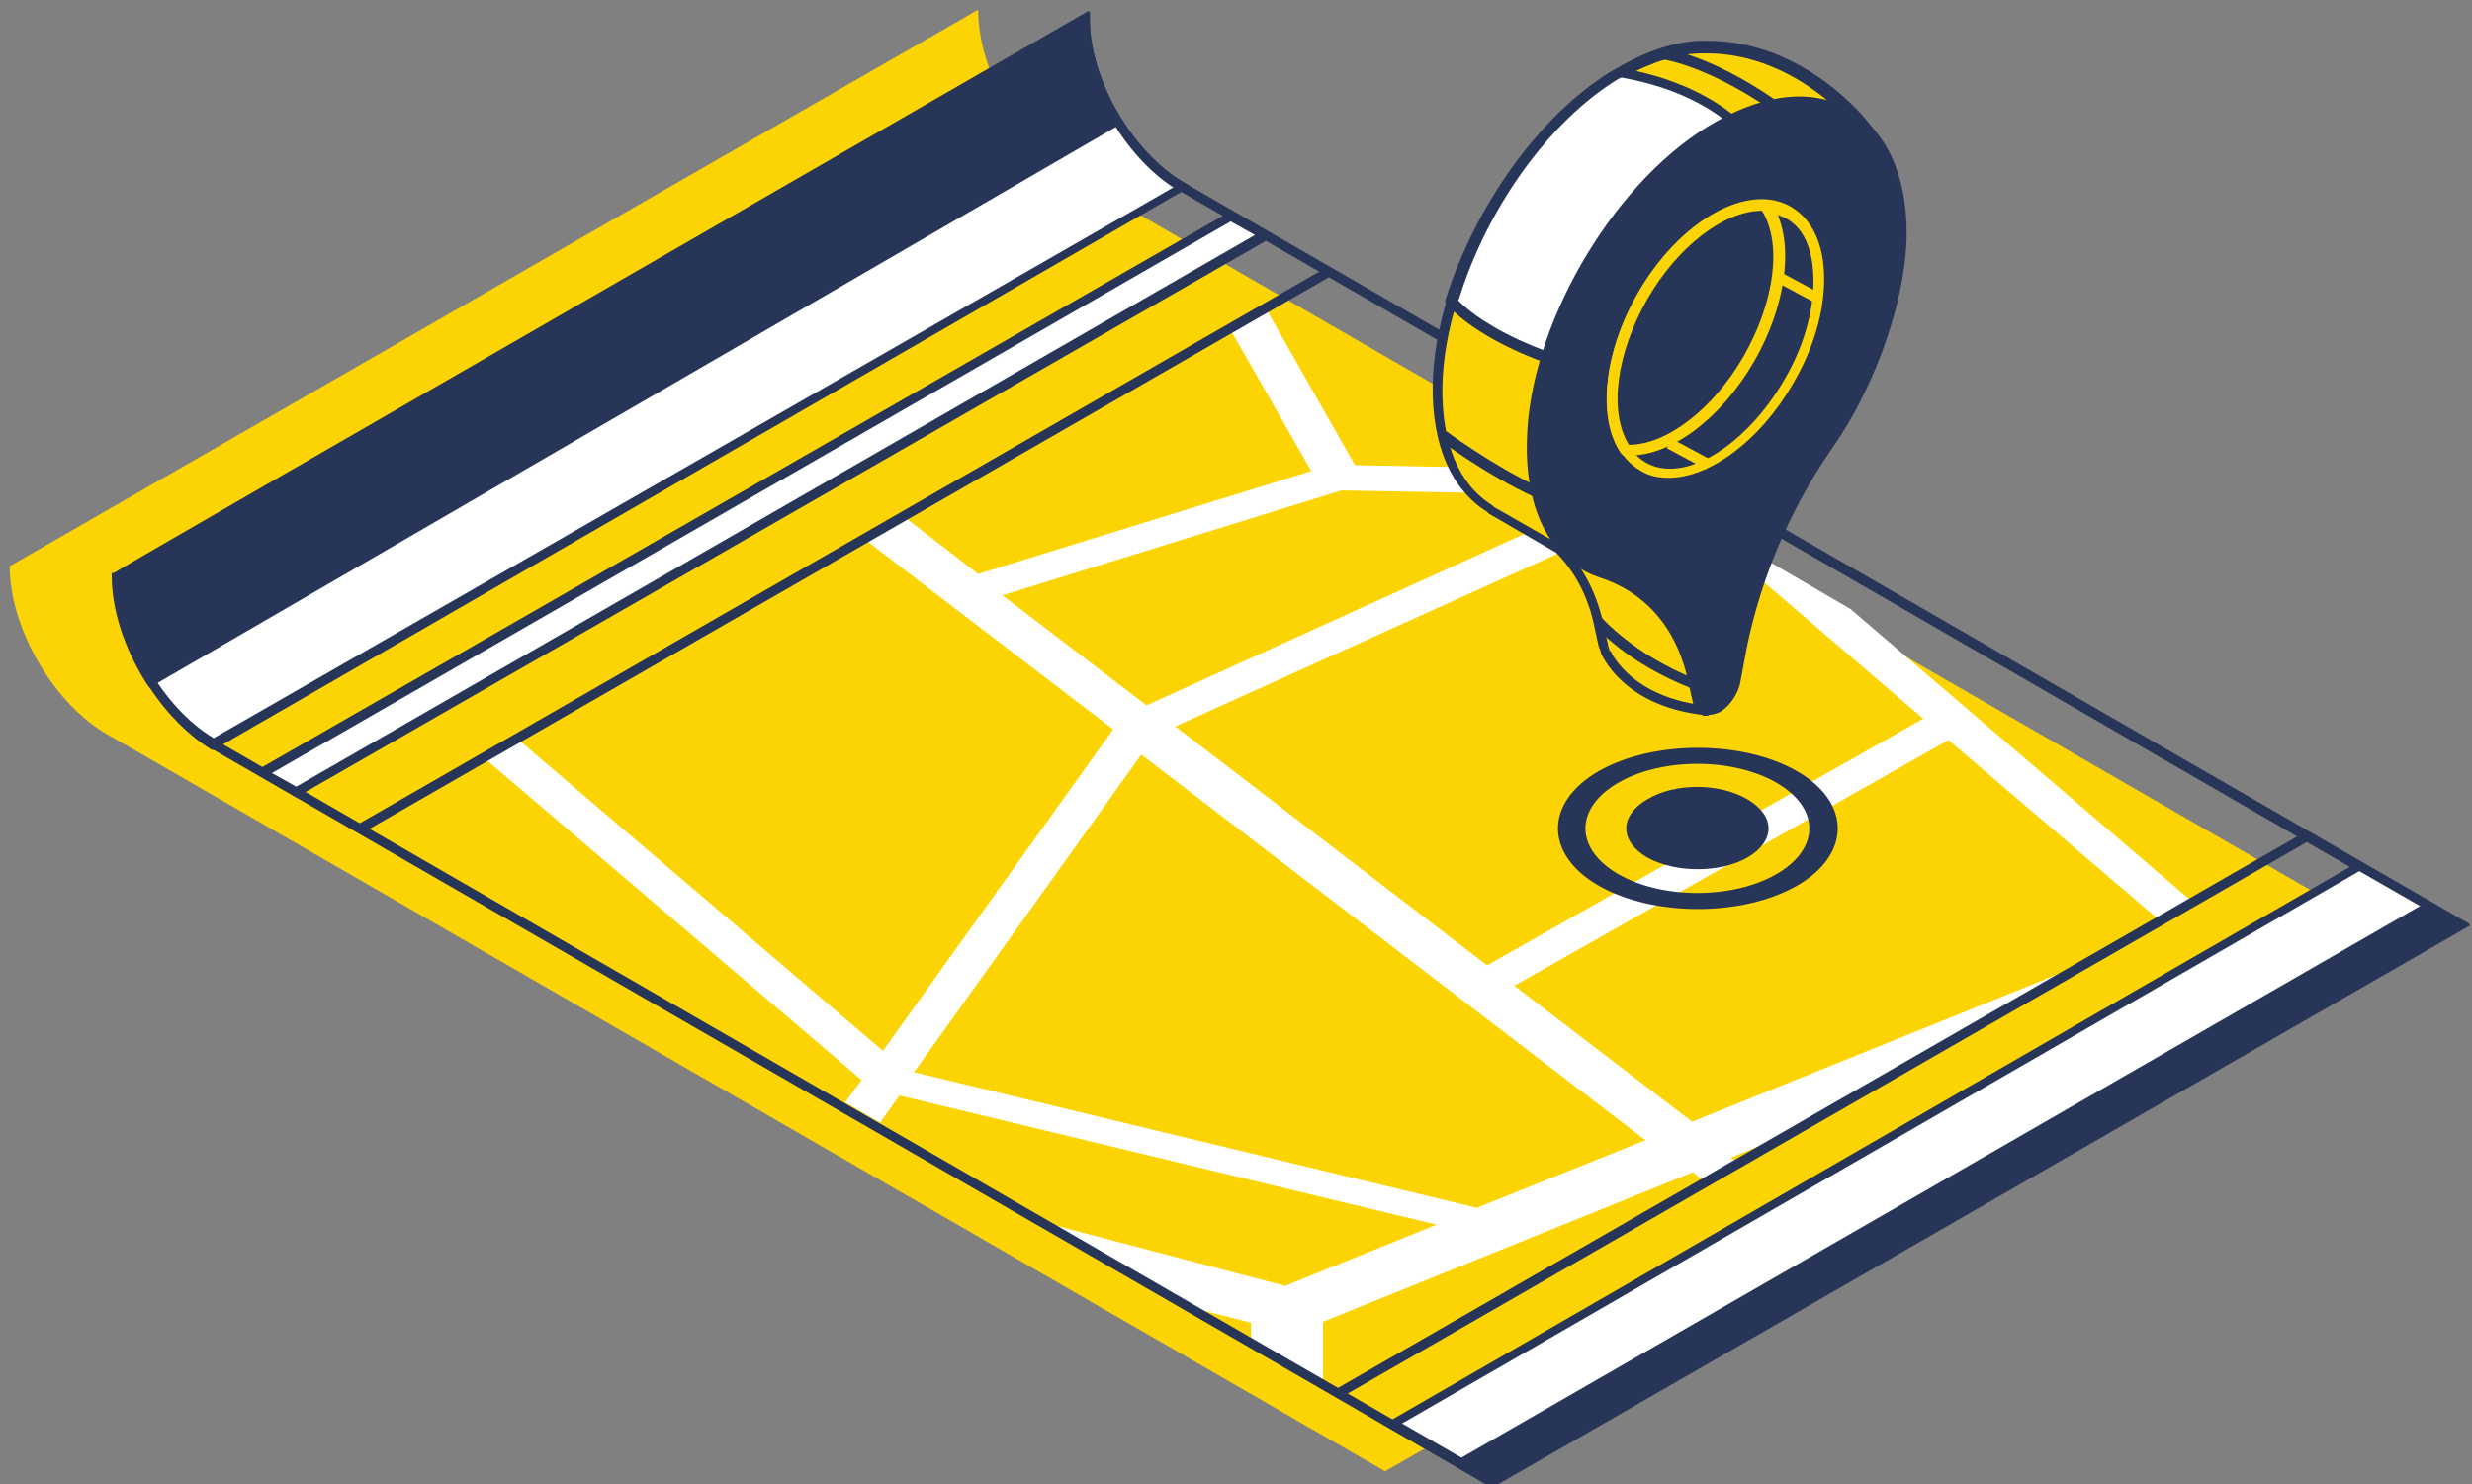 <svg xmlns="http://www.w3.org/2000/svg" id="b" viewBox="0 0 254.5 152.8"><rect x="0" y="0" width="254.5" height="152.8" fill="#808080" stroke="none"/><defs><style> .cls-1 { fill: #273658; } .cls-1, .cls-2, .cls-3 { stroke-width: 0px; } .cls-2 { fill: #fcd403; } .cls-3 { fill: #fff; } </style></defs><g><g><path class="cls-2" d="M242.3,94.2L114.2,20.3l-3.5-2c-5.5-3.2-10-10.9-10-17.3L1,58.3c0,6.4,4.5,14.1,10,17.3l3.5,2,128.1,73.9,99.7-57.3Z"></path><path class="cls-3" d="M136.2,142.4v-6.3s38.1-15.4,38.1-15.4l1.2,1,3.4-1.9-.7-.6,6.1-2.5,31.8-18.1-41.9,16.9-18.3-14,44.7-25.3,22,18.8,3.4-1.9-23-19.7s0,0,0,0l-12.5-10.7-17.7-10.3,25.2,21.6-44.9,25.4-32.1-24.6,50.9-23-5.9-3.4-26.5-.5-9.1-16-3.7,2.1,8.3,14.5-34.3,10.6-7.5-5.8-4.1,2.3,25.5,19.5-23.7,33.1-37.6-32.1-3.4,2,38.8,33.1-1.7,2.3,3.6,2.1,2-2.8,55.3,13.3-15.6,6.3-23.6-6.2,15,8.7,5.1,1.3v1.6s7.6,4.4,7.6,4.4ZM118,72.6l-14.8-11.3,34.9-10.8,27.6.5-47.6,21.6ZM152.2,124.4l-58.1-14,23.4-32.7,51.9,39.7-17.2,6.9Z"></path><path class="cls-1" d="M153.6,153.1h-.2c0-.1-131.6-76-131.6-76-5.6-3.3-10.2-11.2-10.2-17.7v-.3h.2c0-.1,100.4-57.9,100.4-57.9v.8c0,6.2,4.4,13.7,9.7,16.8l132.3,76.3-100.7,57.9ZM12.5,59.6c.1,6.1,4.4,13.5,9.7,16.6l131.3,75.8,98.7-56.8L121.5,19.7c-5.4-3.1-9.8-10.5-10.2-16.9L12.5,59.6Z"></path></g><g><path class="cls-3" d="M111.8,2L12.1,59.3c0,6.4,4.5,14.1,10,17.3L121.7,19.3c-5.5-3.2-10-10.9-10-17.3Z"></path><path class="cls-1" d="M22,77.2h-.2c-5.6-3.4-10.2-11.3-10.2-17.8v-.3h.2c0-.1,100.4-57.9,100.4-57.9v.8c0,6.2,4.4,13.7,9.7,16.8l.7.4-.7.4L22,77.2ZM12.5,59.6c.1,6,4.3,13.3,9.5,16.4L120.8,19.3c-5.1-3.3-9.1-10.4-9.5-16.4L12.5,59.6Z"></path></g><g><path class="cls-1" d="M12.1,59.3c0,3.5,1.4,7.5,3.5,10.8L115.1,12.6c-2.1-3.3-3.4-7.1-3.4-10.6L12.1,59.3Z"></path><path class="cls-1" d="M15.4,70.8l-.3-.4c-2.3-3.6-3.6-7.6-3.6-11.1v-.3h.2c0-.1,100.4-57.9,100.4-57.9v.8c0,3.2,1.2,6.9,3.3,10.3l.3.4L15.4,70.8ZM12.5,59.6c0,3.1,1.2,6.7,3.2,9.9L114.5,12.4c-1.9-3.1-3-6.5-3.2-9.6L12.5,59.6Z"></path></g><g><polygon class="cls-3" points="27.1 79.6 126.8 22.3 130.2 24.3 30.5 81.6 27.1 79.6"></polygon><path class="cls-1" d="M30.5,82.1l-4.4-2.6.7-.4L126.8,21.7l4.4,2.6-.7.4L30.5,82.1ZM28,79.6l2.5,1.4,98.7-56.8-2.5-1.4L28,79.6Z"></path></g><g><polygon class="cls-3" points="143.4 146.6 242.9 89.2 253.3 95.2 153.6 152.5 143.4 146.6"></polygon><path class="cls-1" d="M153.6,153.1l-11.2-6.4,100.5-58,11.4,6.6-.7.4-100,57.5ZM144.4,146.6l9.2,5.3,98.7-56.8-9.4-5.4-98.6,56.9Z"></path></g><g><polygon class="cls-1" points="150.4 150.6 250 93.3 253.3 95.2 153.6 152.5 150.4 150.6"></polygon><path class="cls-1" d="M153.6,153.1l-4.2-2.4,100.6-57.9,4.3,2.4-100.7,57.9ZM151.4,150.6l2.2,1.3,98.7-56.7-2.3-1.3-98.6,56.8Z"></path></g><rect class="cls-1" x="29.4" y="56.1" width="115" height="1" transform="translate(-16.6 50.9) rotate(-29.9)"></rect><rect class="cls-1" x="130.2" y="114.2" width="115" height="1" transform="translate(-32.2 108.9) rotate(-29.9)"></rect></g><g><path class="cls-1" d="M164.6,79.4c-5.6,3.2-5.6,8.6,0,11.8,5.6,3.2,14.8,3.2,20.4,0,5.6-3.2,5.6-8.6,0-11.8-5.6-3.2-14.8-3.2-20.4,0ZM166.6,80.6c4.5-2.6,11.8-2.6,16.3,0,4.5,2.6,4.5,6.8,0,9.4-4.5,2.6-11.8,2.6-16.3,0-4.5-2.6-4.5-6.8,0-9.4Z"></path><path class="cls-1" d="M179.9,88.3c2.9-1.7,2.9-4.3,0-6-2.9-1.7-7.5-1.7-10.3,0-2.9,1.7-2.9,4.3,0,6,2.9,1.6,7.5,1.6,10.3,0Z"></path><g><g><g><path class="cls-2" d="M175.7,4.8c0,0-.2,0-.3,0,0,0-.1,0-.2,0h0c-2.7,0-5.8,1-9.1,3-9.9,6.1-18,20.3-18.2,31.8-.1,6.2,1.9,10.6,5.4,12.6h.2c0,.2,7,4.2,7,4.2,2,2,3.5,4.7,4.2,8.2l.4,1.8c0,.2.1.3.2.4h0s2,5.1,9.9,6.1c.3,0,.5-.2.6-.4l8.7-45.3c.7-2.3,1.1-4.5,1.3-6.7l.8-3.9,5.5-3.5s-6.4-8.4-16.3-8.4Z"></path><path class="cls-1" d="M175.3,73.6s0,0-.1,0c-8.2-1-10.3-6.2-10.4-6.4h0c0-.2-.1-.4-.2-.6l-.4-1.8c-.6-3.2-2-5.9-4-7.9-.7-.4-6.9-4-6.9-4l-.2-.2c-3.7-2.3-5.7-6.9-5.6-13.1.2-11.6,8.5-26.1,18.5-32.3,3.1-1.9,6.2-3,9-3.1h.4s0,0,.1,0h.3s0,.6,0,.6v-.6c10.1,0,16.5,8.3,16.7,8.6l.4.5-5.8,3.7-.7,3.7c-.2,2.1-.6,4.4-1.3,6.8l-8.7,45.3c0,.5-.5.9-1.1.9ZM165.8,67c.3.7,2.5,4.7,9.4,5.6l8.7-45.3c.7-2.3,1.1-4.5,1.3-6.6l.8-4.2,5.1-3.3c-1.5-1.7-7.2-7.7-15.4-7.7h-.5c-2.7,0-5.7,1.1-8.8,2.9-9.7,6-17.7,20.1-17.9,31.4-.1,5.8,1.7,10.1,5.1,12.2l.2.2h0s7,4,7,4h.1c2.2,2.3,3.6,5.1,4.3,8.6l.4,1.8c0,0,0,.1.1.3v.2c0,0,0,0,0,0Z"></path></g><g><path class="cls-3" d="M175,40.2l7.5-22.6s-2.8-7.9-15.7-10.2c-.2.1-.5.2-.7.4-7.4,4.6-13.8,14-16.7,23.2,0,0,5.6,7.1,25.6,9.2Z"></path><path class="cls-1" d="M175.4,40.8h-.4c-19.9-2.1-25.7-9.1-26-9.4l-.2-.2v-.3c3.1-9.8,9.7-19,17-23.5.1,0,.3-.2.4-.2,0,0,.2,0,.3-.2h.2c0-.1.2,0,.2,0,13,2.3,16,10.2,16.1,10.5v.2c0,0,0,.2,0,.2l-7.6,23ZM150.1,30.9c1.1,1.2,7.4,6.8,24.6,8.7l7.3-22c-.5-1.1-3.8-7.6-15-9.6,0,0,0,0-.1,0-.1,0-.2.1-.4.2-7,4.3-13.4,13.2-16.3,22.6Z"></path></g><g><path class="cls-1" d="M195.6,24c0-12.4-8.9-17.2-19.7-10.5-9.9,6.1-18,20.3-18.2,31.8-.1,7.3,2.7,12,7.2,13.5,4.8,1.6,8.3,5.4,9.5,11.6l.4,1.8c.2.9,1,1.2,1.9.7h0c.9-.5,1.7-1.7,1.9-2.8l.3-1.6c1.2-7.5,4.4-15.6,9.2-22.6,4.6-6.7,7.6-14.8,7.6-21.9Z"></path><path class="cls-1" d="M175.8,73.7c-.2,0-.4,0-.6-.1-.5-.2-.8-.7-.9-1.2l-.4-1.8c-1.1-5.7-4.3-9.5-9.1-11.1-5-1.6-7.8-6.8-7.6-14.1.2-11.6,8.5-26.1,18.5-32.3,5.5-3.4,10.6-4.1,14.6-1.9,3.8,2.1,6,6.7,6,12.8s-2.8,15.2-7.7,22.2c-4.6,6.6-7.8,14.5-9.1,22.3l-.3,1.6c-.2,1.3-1.1,2.6-2.1,3.2-.4.2-.8.3-1.1.3ZM185.1,11c-2.7,0-5.7,1-8.9,3-9.7,6-17.7,20.1-17.9,31.4-.1,6.8,2.4,11.5,6.8,13,5.2,1.7,8.7,6,9.9,12l.4,1.8c0,.2.1.4.3.4.2,0,.5,0,.8-.1.7-.4,1.4-1.5,1.6-2.4l.3-1.6c1.3-8,4.6-16,9.3-22.8,4.7-6.8,7.5-14.9,7.5-21.6s-1.9-9.9-5.4-11.9c-1.4-.8-2.9-1.1-4.6-1.1Z"></path></g><g><path class="cls-1" d="M184.2,39.3c-4.2,7.2-10.9,11.1-15.1,8.7-4.2-2.4-4.2-10.2,0-17.4,4.2-7.2,10.9-11.1,15.1-8.7,4.2,2.4,4.2,10.2,0,17.4Z"></path><path class="cls-2" d="M171.8,49.2c-1.1,0-2.1-.2-3-.8-4.4-2.6-4.5-10.7-.2-18.2,4.3-7.5,11.4-11.5,15.8-8.9,2.2,1.3,3.4,3.9,3.4,7.4s-1.1,7.2-3.2,10.8c-3.4,5.9-8.6,9.7-12.8,9.7ZM181.4,21.7c-3.8,0-8.6,3.6-11.8,9.2-4,6.9-4.1,14.4-.2,16.7,3.9,2.3,10.3-1.6,14.3-8.5,2-3.4,3-7,3-10.2s-1-5.4-2.8-6.4c-.8-.4-1.6-.6-2.5-.6Z"></path></g><g><path class="cls-1" d="M169.1,30.5c-3.5,6-4,12.4-1.7,15.8,4.1.3,9.3-3.4,12.7-9.4,3.5-6,4-12.4,1.7-15.8-4.1-.3-9.3,3.4-12.7,9.4Z"></path><path class="cls-2" d="M167.8,46.9c-.1,0-.3,0-.4,0h-.3s-.2-.2-.2-.2c-2.5-3.6-1.8-10.3,1.7-16.4h0c3.5-6.1,8.8-9.9,13.2-9.7h.3s.2.2.2.2c2.5,3.6,1.8,10.3-1.7,16.4-3.4,5.9-8.5,9.7-12.8,9.7ZM167.7,45.8s0,0,0,0c3.9,0,8.7-3.7,11.8-9.1,3.2-5.6,4-11.6,1.9-15,0,0,0,0,0,0-3.9,0-8.7,3.7-11.8,9.1-3.2,5.6-4,11.6-1.9,15Z"></path></g></g><rect class="cls-2" x="184.5" y="27.2" width="1.1" height="4.6" transform="translate(71.3 178.5) rotate(-61.7)"></rect><rect class="cls-2" x="173.2" y="44.4" width="1.1" height="4.6" transform="translate(50.4 177.6) rotate(-61.7)"></rect><path class="cls-1" d="M174.2,70.9c-6.7-2.6-10-6.4-10.1-6.6l.8-.7s3.3,3.8,9.6,6.3l-.4,1Z"></path><path class="cls-1" d="M158,51.2c-5-2.3-9.8-5.9-9.8-5.9l.7-.9s4.7,3.5,9.6,5.8l-.5,1Z"></path><path class="cls-1" d="M182.2,11.2c-6.8-4.6-11.1-5.1-11.1-5.1v-1.1c.3,0,4.7.5,11.7,5.3l-.6.9Z"></path></g></g></svg>